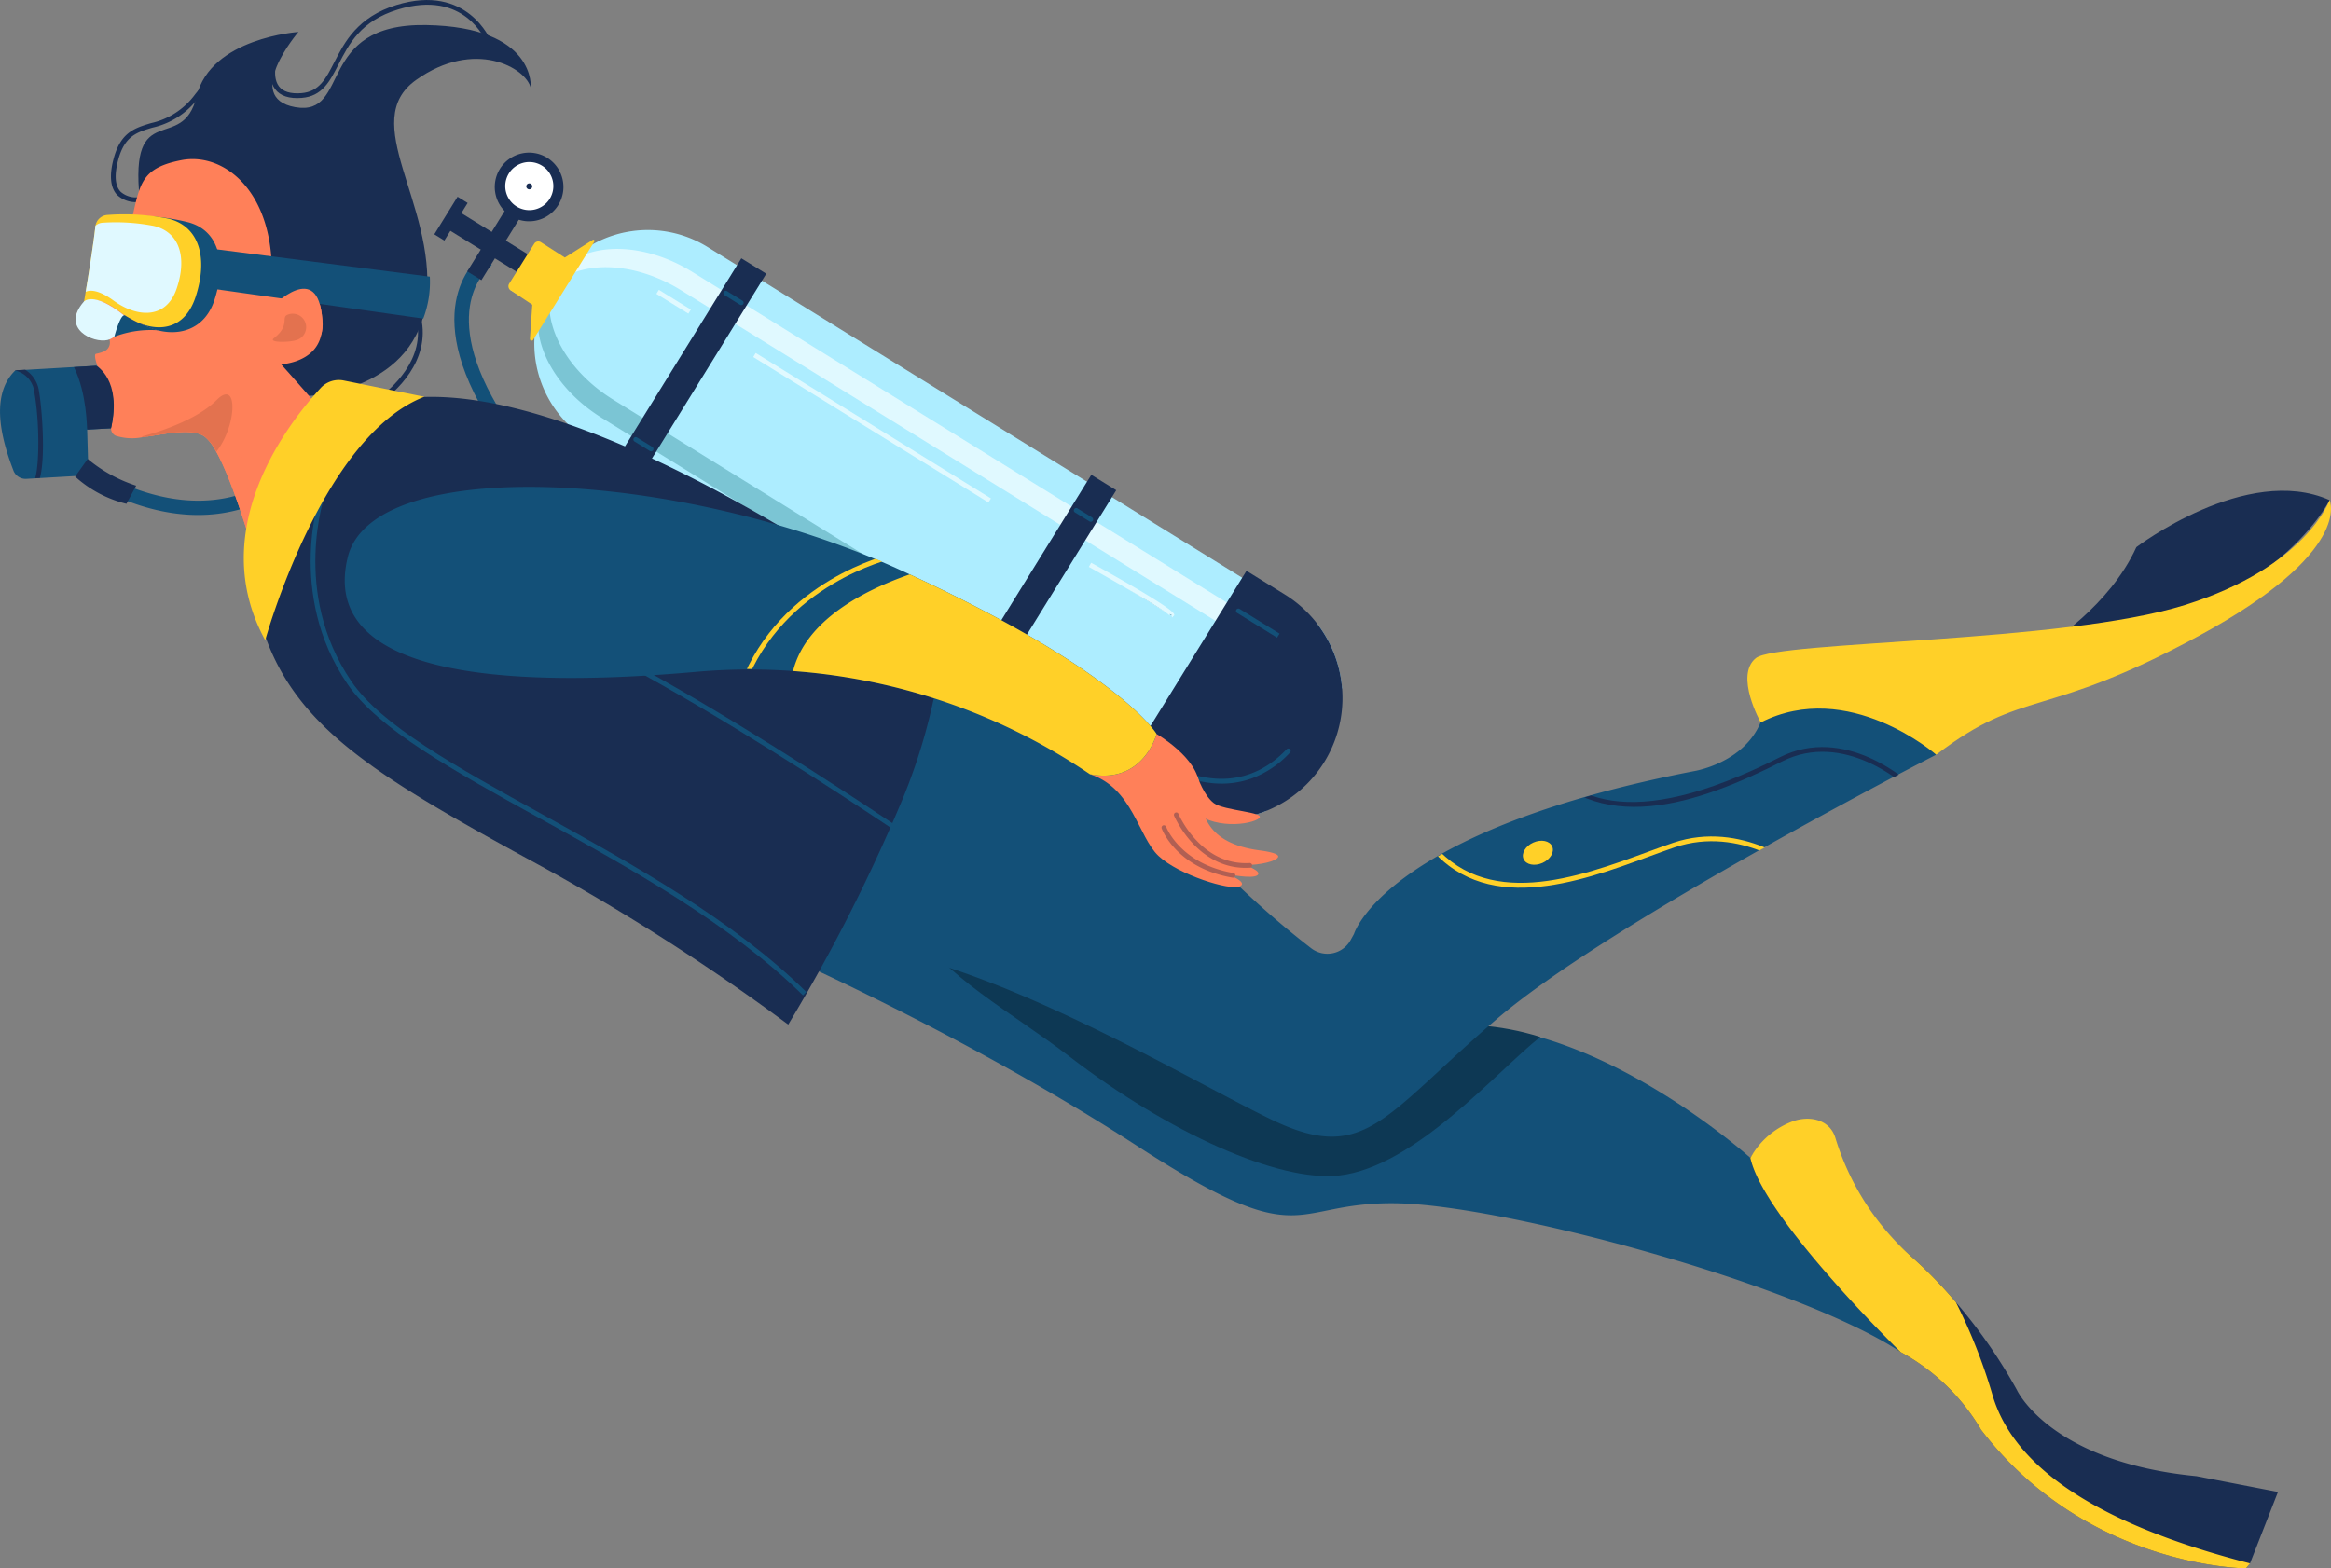 <svg id="Group_1841" data-name="Group 1841" xmlns="http://www.w3.org/2000/svg" xmlns:xlink="http://www.w3.org/1999/xlink" width="418.566" height="281.673" viewBox="0 0 418.566 281.673">
  <rect x="0" y="0" width="418.566" height="281.673" fill="#808080" stroke="none"/>
  <defs>
    <clipPath id="clip-path">
      <rect id="Rectangle_411" data-name="Rectangle 411" width="418.566" height="281.673" fill="none"/>
    </clipPath>
    <clipPath id="clip-path-2">
      <path id="Path_200" data-name="Path 200" d="M2.732,40.335C-2.26,45.154.81,54.112,2.4,58.3A2.327,2.327,0,0,0,4.719,59.8l11.159-.644-.234-8.2,4.283-.233c1.847-8.085-2.652-11.229-2.652-11.229Z" transform="translate(0 -39.487)" fill="none"/>
    </clipPath>
    <clipPath id="clip-path-4">
      <path id="Path_210" data-name="Path 210" d="M264.712,76.046c-1,10.587-12.724,12.523-12.724,12.523-55.7,10.772-61.212,29.281-61.212,29.281v.208c-20.531-16.71-35.571-22.776-43.99-24.972a34.874,34.874,0,0,1-13.89-7.232c-25.538-21.9-45.367-1.279-45.367-1.279-9.142,6.285-15.942,37.49,7.158,35.45s64.011,22.761,81.061,31.047,20.12-.374,40.729-18,78.846-47.427,78.846-47.427c-6.277-8.605-16.281-10.283-23.132-10.283a38.1,38.1,0,0,0-7.481.687" transform="translate(-79.017 -75.359)" fill="none"/>
    </clipPath>
    <clipPath id="clip-path-5">
      <path id="Path_212" data-name="Path 212" d="M41.761,68.51C37.215,87.086,55.085,88.669,97.6,84.9a108.688,108.688,0,0,1,70.838,18.378c9.595,1.866,11.971-7.225,11.971-7.225s-6.518-11.136-44.323-28.669c-.545-.258-1.1-.51-1.664-.77-18.783-8.6-39.755-12.792-57.02-12.792-18.838,0-33.267,4.988-35.636,14.684" transform="translate(-41.072 -53.826)" fill="none"/>
    </clipPath>
  </defs>
  <g id="Group_1830" data-name="Group 1830">
    <g id="Group_1829" data-name="Group 1829" clip-path="url(#clip-path)">
      <path id="Path_156" data-name="Path 156" d="M40.334,52.661c.293-.168,7.2-4.165,8.8-10.877.831-3.482.063-7.044-2.281-10.589l-.708.469c2.21,3.341,2.937,6.68,2.163,9.922-1.518,6.357-8.324,10.3-8.392,10.334Z" transform="translate(26.455 20.678)" fill="#192d52"/>
      <path id="Path_157" data-name="Path 157" d="M17.223,30.565l-.143-.84a4.116,4.116,0,0,1-3.387-.988c-1-1.1-1.129-3.035-.394-5.753,1.146-4.237,3.336-4.9,6.111-5.735A14.1,14.1,0,0,0,27.7,11.87c1.39-1.837,2.7-2.646,3.879-2.409,2.75.549,4.283,6.332,4.3,6.39l.823-.213c-.067-.259-1.683-6.359-4.955-7.012-1.533-.306-3.121.614-4.722,2.73a13.4,13.4,0,0,1-7.862,5.08c-2.907.88-5.416,1.635-6.686,6.325-.816,3.021-.619,5.225.589,6.553a4.919,4.919,0,0,0,4.157,1.25" transform="translate(7.944 5.679)" fill="#192d52"/>
      <path id="Path_158" data-name="Path 158" d="M54.574,56.069l2.2-1.3C45.982,36.459,55.656,29.567,55.756,29.5L54.318,27.39c-.486.331-11.736,8.329.256,28.679" transform="translate(32.522 18.155)" fill="#135078"/>
      <rect id="Rectangle_403" data-name="Rectangle 403" width="3.736" height="21.17" transform="translate(79.441 40.571) rotate(-58.262)" fill="#192d52"/>
      <rect id="Rectangle_404" data-name="Rectangle 404" width="14.072" height="2.989" transform="translate(83.901 48.747) rotate(-58.259)" fill="#192d52"/>
      <rect id="Rectangle_405" data-name="Rectangle 405" width="9.838" height="14.571" transform="translate(91.545 52.012) rotate(-58.252)" fill="#adedff"/>
      <path id="Path_159" data-name="Path 159" d="M56.351,27.894a6.164,6.164,0,1,0-2-8.485,6.165,6.165,0,0,0,2,8.485" transform="translate(35.414 10.928)" fill="#192d52"/>
      <path id="Path_160" data-name="Path 160" d="M67.348,62.561l109.665,67.847a21.927,21.927,0,0,0,12.094-1.227l13.64-22.049a21.923,21.923,0,0,0-4.353-11.437L88.8,27.891A20.373,20.373,0,0,0,62.928,31.6a.081.081,0,0,1-.025.028,20.517,20.517,0,0,0-1.783,2.313l-.03.047c-.111.168-.221.338-.328.509l-.017.025c-.176.286-.351.58-.512.875-.008,0-.008,0-.007.01a.013.013,0,0,0-.01.017l0,0a20.26,20.26,0,0,0-1.684,4.047.086.086,0,0,0-.01.038,20.359,20.359,0,0,0,8.828,23.048" transform="translate(38.243 16.466)" fill="#adedff"/>
      <path id="Path_161" data-name="Path 161" d="M69.549,54.771l100.673,62.283c.713-.886,1.5-1.921,2.355-3.09L71.582,51.485c-8.765-5.422-13.236-14.37-10.8-20.9a10,10,0,0,0-1.169,1.53l-.013.022c-4.069,6.576.381,16.71,9.949,22.629" transform="translate(38.505 20.276)" fill="#7bc5d4"/>
      <path id="Path_162" data-name="Path 162" d="M84.926,31,185.6,93.279c-.476,1.034-1.048,2.2-1.711,3.485l-101-62.482c-8.763-5.421-18.767-5.429-23.517-.336a10.024,10.024,0,0,1,.846-1.729l.013-.02c4.071-6.578,15.123-7.12,24.691-1.2" transform="translate(39.355 17.821)" fill="#e0f9ff"/>
      <path id="Path_163" data-name="Path 163" d="M65.037,29.095l5-3.168a.215.215,0,0,1,.3.294l-11,17.653a.308.308,0,0,1-.57-.175l.421-6.136-3.9-2.594a.866.866,0,0,1-.253-1.179l4.5-7.183a.864.864,0,0,1,1.2-.268Z" transform="translate(36.392 17.162)" fill="#ffd028"/>
      <path id="Path_164" data-name="Path 164" d="M56.609,25.494a4.318,4.318,0,1,0-1.4-5.945,4.318,4.318,0,0,0,1.4,5.945" transform="translate(36.165 11.602)" fill="#fff"/>
      <rect id="Rectangle_406" data-name="Rectangle 406" width="7.943" height="2.127" transform="matrix(0.526, -0.85, 0.85, 0.526, 77.986, 42.086)" fill="#192d52"/>
      <path id="Path_165" data-name="Path 165" d="M57.65,19.887a.536.536,0,1,1-.737.173.535.535,0,0,1,.737-.173" transform="translate(37.67 13.128)" fill="#192d52"/>
      <rect id="Rectangle_407" data-name="Rectangle 407" width="43.732" height="5.264" transform="translate(110.108 83.584) rotate(-58.255)" fill="#192d52"/>
      <rect id="Rectangle_408" data-name="Rectangle 408" width="43.732" height="5.264" transform="translate(172.951 122.463) rotate(-58.255)" fill="#192d52"/>
      <path id="Path_166" data-name="Path 166" d="M120.77,98.838l6.874,4.254A21.865,21.865,0,1,0,150.651,65.9l-6.874-4.252Z" transform="translate(80.05 40.864)" fill="#192d52"/>
      <line id="Line_3" data-name="Line 3" x2="42.234" y2="26.13" transform="translate(135.478 63.754)" fill="#192d52"/>
      <rect id="Rectangle_409" data-name="Rectangle 409" width="0.851" height="49.664" transform="translate(135.252 64.12) rotate(-58.268)" fill="#e0f9ff"/>
      <line id="Line_4" data-name="Line 4" x1="5.742" y1="3.552" transform="translate(118.088 52.416)" fill="#192d52"/>
      <rect id="Rectangle_410" data-name="Rectangle 410" width="0.85" height="6.752" transform="translate(117.864 52.778) rotate(-58.268)" fill="#e0f9ff"/>
      <path id="Path_167" data-name="Path 167" d="M117.707,61s15.8,8.785,14.64,9.057" transform="translate(78.02 40.435)" fill="#192d52"/>
      <path id="Path_168" data-name="Path 168" d="M132.527,70.625l.384-.407c.048-.344.148-1.063-14.916-9.437l-.412.745c5.326,2.962,13.979,7.962,14.516,8.771a.332.332,0,0,1-.008-.283l.321.128Z" transform="translate(77.937 40.287)" fill="#e0f9ff"/>
      <path id="Path_169" data-name="Path 169" d="M141.87,86.335a17.677,17.677,0,0,0,7.213-4.764.426.426,0,1,0-.619-.585C142.445,87.358,134.319,88,125.587,82.8a2.131,2.131,0,0,0-.519-.273.426.426,0,0,0-.238.816c.057.027.165.093.321.186,5.985,3.563,11.7,4.486,16.718,2.8" transform="translate(82.552 53.592)" fill="#135078"/>
      <path id="Path_170" data-name="Path 170" d="M109.16,72.98a.425.425,0,0,0,.088-.765l-2.266-1.4a.425.425,0,1,0-.447.723l2.266,1.4a.424.424,0,0,0,.359.042" transform="translate(70.48 46.895)" fill="#135078"/>
      <path id="Path_171" data-name="Path 171" d="M71.713,49.741a.415.415,0,0,0,.226-.178.428.428,0,0,0-.138-.587l-2.755-1.7A.425.425,0,1,0,68.6,48l2.755,1.7a.418.418,0,0,0,.359.04" transform="translate(45.335 31.292)" fill="#135078"/>
      <path id="Path_172" data-name="Path 172" d="M81.463,33.96a.419.419,0,0,0,.226-.18.426.426,0,0,0-.138-.585L78.764,31.47a.425.425,0,0,0-.447.723L81.1,33.918a.424.424,0,0,0,.359.042" transform="translate(51.776 20.817)" fill="#135078"/>
      <path id="Path_173" data-name="Path 173" d="M119.139,57.319a.425.425,0,0,0,.088-.765l-2.619-1.62a.425.425,0,0,0-.447.723l2.619,1.62a.424.424,0,0,0,.359.042" transform="translate(76.861 36.37)" fill="#135078"/>
      <path id="Path_174" data-name="Path 174" d="M140.848,70.952l.447-.723-7.172-4.436a.425.425,0,1,0-.447.723Z" transform="translate(88.471 43.567)" fill="#135078"/>
      <path id="Path_175" data-name="Path 175" d="M45.514,69.316s19.66-.76,21.209-17.762-12.4-31.527-1.9-38.99S84.585,10.385,85.4,14.008c0,0,1.126-10.973-18.813-11.3S53.173,19.253,43.093,17.455c-9.518-1.7.59-13.505.59-13.505S27.926,4.984,25.405,15.5s-12.135.218-10.211,18.534,30.32,35.28,30.32,35.28" transform="translate(9.903 1.79)" fill="#192d52"/>
      <path id="Path_176" data-name="Path 176" d="M85.868,117.362s33.864,14.852,64.39,34.653,27.2,10.127,46.446,10.353,72.142,14.448,90.741,26.713c0,0,2.265-11.073-13.539-19.467,0,0-11.286-8.608-13.432-15.389,0,0-16.637-15-36.052-21.156-14.437-4.588-31.268-1.932-39.431,2.9,0,0-15.423-13.71-34.045-27.427-.326-.239-.653-.486-.986-.723a261.246,261.246,0,0,0-28.336-18.429c-11.224-6.1-21.356-9.693-27.778-7.837-22.586,6.548-7.978,35.807-7.978,35.807" transform="translate(53.836 53.732)" fill="#135078"/>
      <path id="Path_177" data-name="Path 177" d="M215.988,162.2a37.494,37.494,0,0,1,14.465,13.971c18.98,24.788,47.55,24.886,47.55,24.886l.733-.891,5.023-12.827-14.636-2.835C242.786,181.95,236.863,169,236.863,169a93.089,93.089,0,0,0-10.94-15.73,81.587,81.587,0,0,0-8.191-8.374A78.185,78.185,0,0,1,199.9,122.107c-5.866-2.471-10.885,5.241-10.885,5.241,2.311,10.808,26.968,34.856,26.968,34.856" transform="translate(125.288 80.612)" fill="#192d52"/>
      <path id="Path_178" data-name="Path 178" d="M98.851,103.16c6.212,9.975,18.18,16.118,28.767,24.257,17.633,13.564,37.462,22.555,48.385,21.309,13.65-1.558,28.323-18.77,36.08-24.871-14.437-4.588-29.587-1.375-37.75,3.459,0,0-15.423-13.71-34.045-27.428-.326-.239-.653-.484-.986-.723-26.582-6.487-48.057-8.216-40.452,4" transform="translate(64.494 62.387)" fill="#0d3854"/>
      <path id="Path_179" data-name="Path 179" d="M8.153,52.058c-.339-.215-.712-.449-.963-.6l-.367.3c-.55-.673-1.305-1.6-.517-2.489s1.6-.386,3.209.63c4.766,3.006,19.261,12.162,33.506,4.993l1.147,2.28a27.919,27.919,0,0,1-3.686,1.54C26.26,63.486,12.819,55,8.153,52.058m-.868-.678a1.243,1.243,0,0,0,1.221-1Z" transform="translate(3.954 32.351)" fill="#135078"/>
      <path id="Path_180" data-name="Path 180" d="M87.515,85.875S107,59.795,132.9,82.818a30.242,30.242,0,0,0,13.047,6.565c7.867,1.931,17.54,17.23,37.139,32.329a4.765,4.765,0,0,0,7.072-1.475l.6-1.089s5.511-18.509,61.212-29.281c0,0,11.723-1.936,12.724-12.521,0,0,20.318-4.518,30.613,9.6,0,0-58.237,29.8-78.845,47.426s-23.679,26.289-40.731,18-57.96-33.085-81.061-31.047-16.3-29.164-7.158-35.448" transform="translate(52.365 48.6)" fill="#135078"/>
      <path id="Path_181" data-name="Path 181" d="M221.16,80.535s10.983-6.683,15.865-17.4c0,0,19.763-15.07,34.692-8.45,0,0-10.81,22.287-50.557,25.847" transform="translate(146.591 35.135)" fill="#192d52"/>
      <path id="Path_182" data-name="Path 182" d="M15.286,66.866a9.6,9.6,0,0,0,4.845.268c.274-.038.549-.076.831-.118,3.725-.532,7.92-1.536,10.241-.045a8.012,8.012,0,0,1,2.162,2.774c2.316,4.177,4.821,11.824,6.417,17.167,1.038,3.439,1.7,5.918,1.7,5.918l1.635-38.687s9.126.535,9.27-6.952c.226-11.435-9.27-5.5-9.27-5.5,1.834-17.8-7.927-25.894-16.03-24.312s-7.361,4.939-9.5,13.166S8.408,43.114,8.262,45.246c-.106,1.5,2.928,2.652,4.751,3.216a1.738,1.738,0,0,1,.283,3.224,6.349,6.349,0,0,1-1.513.464c-.54.1.236,2.173.236,2.173,3.429,3.613,2.865,8.855,2.473,10.925a1.466,1.466,0,0,0,.795,1.618" transform="translate(5.475 11.387)" fill="#ff8059"/>
      <path id="Path_183" data-name="Path 183" d="M13.308,25.858a114.314,114.314,0,0,1-2.479,12.105s.8-.123,5.807,3.7S29,45.446,31.3,38.523,32.05,25.8,26.451,24.434a38.968,38.968,0,0,0-10.436-1.1,3.314,3.314,0,0,0-2.707,2.521" transform="translate(7.178 15.445)" fill="#135078"/>
      <path id="Path_184" data-name="Path 184" d="M19.931,50.735l-4.283.233.234,8.2-11.159.644a2.329,2.329,0,0,1-2.315-1.493c-1.595-4.192-4.664-13.148.329-17.969l14.541-.848s4.5,3.144,2.652,11.229" transform="translate(0.003 26.186)" fill="#135078"/>
      <path id="Path_185" data-name="Path 185" d="M28.077,81.71S22.566,53.637,48.3,44.558C81.2,32.946,150.243,84.894,150.243,84.894c1.467-3.058.722,12.99-6.525,30.388A311.284,311.284,0,0,1,123.257,155.6a386.323,386.323,0,0,0-44.825-28.7c-30.889-16.818-45.31-25.628-50.355-45.189" transform="translate(18.281 28.412)" fill="#192d52"/>
      <path id="Path_186" data-name="Path 186" d="M30.845,37.177c.422.03,15.335,17.244,15.335,17.244l-15.7,25.142L24.526,38.471Z" transform="translate(16.257 24.642)" fill="#ff8059"/>
      <path id="Path_187" data-name="Path 187" d="M9.033,39.25s1.558-2.388,6.567,1.438,11.224,4.257,13.519-2.667S29.87,25.3,24.274,23.932a40.322,40.322,0,0,0-10.926-.678A2.346,2.346,0,0,0,11.155,25.2a1.381,1.381,0,0,0-.022.151c-.314,2.965-1.216,8.6-1.734,11.7-.216,1.329-.366,2.195-.366,2.195" transform="translate(5.987 15.351)" fill="#ffd028"/>
      <path id="Path_188" data-name="Path 188" d="M9.253,36.484c.712-.326,2.223-.451,4.985,1.563,4.214,3.076,9.432,3.442,11.339-2.1s.6-10.183-4.1-11.291a35.655,35.655,0,0,0-9.172-.574,2.03,2.03,0,0,0-1.294.545,1.356,1.356,0,0,0-.022.153c-.314,2.963-1.216,8.6-1.734,11.7" transform="translate(6.133 15.922)" fill="#e0f9ff"/>
      <path id="Path_189" data-name="Path 189" d="M15.9,50.685c3.725-.539,7.918-1.533,10.241-.047C28.9,52.406,32.6,63.511,34.72,70.581c.323-.391.254-1.257-.321-2.717-4.33-11,.21-29.6-4.435-25.451s-14,7.978-14,7.978a2.241,2.241,0,0,0-.068.294" transform="translate(10.539 27.719)" fill="#ff8059"/>
      <path id="Path_190" data-name="Path 190" d="M191.094,93.949s-4.752-8.444-.875-11.558,55.191-2.682,77.026-9.533,25.99-18.84,25.99-18.84,4.436,9.244-23.529,24.407-31.243,9.192-47.1,21.311c0,0-15.785-13.786-31.509-5.787" transform="translate(125.073 35.805)" fill="#ffd028"/>
      <path id="Path_191" data-name="Path 191" d="M215.988,162.725A37.494,37.494,0,0,1,230.453,176.7c18.98,24.788,47.55,24.886,47.55,24.886l.733-.891c-19.816-5.11-41.644-13.954-46.306-30.466a98.742,98.742,0,0,0-6.507-16.437,81.582,81.582,0,0,0-8.191-8.374,46.735,46.735,0,0,1-13.452-21.155c-.961-3.139-4.315-4.036-7.443-3.04a14.374,14.374,0,0,0-7.817,6.65c2.311,10.808,26.968,34.856,26.968,34.856" transform="translate(125.288 80.091)" fill="#ffd028"/>
      <path id="Path_192" data-name="Path 192" d="M22.814,34c.426.033,38.064,5.389,38.064,5.389a18.415,18.415,0,0,0,1.182-7.528L23.408,26.9Z" transform="translate(15.122 17.83)" fill="#135078"/>
      <path id="Path_193" data-name="Path 193" d="M29,35.045s7.8-8.509,9.4-.253c2.311,11.957-8.7,1.871-9.4.253" transform="translate(19.223 20.672)" fill="#ff8059"/>
      <path id="Path_194" data-name="Path 194" d="M10.355,50.968c-.073-.4-.007-6.387-2.366-11.226l4-.236s4.653,2.484,2.652,11.229Z" transform="translate(5.295 26.186)" fill="#192d52"/>
      <path id="Path_195" data-name="Path 195" d="M10.373,49.568l-2.26,3.168a21.289,21.289,0,0,0,9.217,4.894l1.743-3.257a26.224,26.224,0,0,1-8.7-4.8" transform="translate(5.378 32.855)" fill="#192d52"/>
      <path id="Path_196" data-name="Path 196" d="M134.689,112.538l.487-.7c-.56-.391-56.244-39.148-81.61-47.008l-.251.813c25.24,7.82,80.815,46.5,81.374,46.892" transform="translate(35.339 42.973)" fill="#135078"/>
      <path id="Path_197" data-name="Path 197" d="M121.958,143.538l.6-.605c-13.161-12.963-31.371-23.034-47.437-31.916-15.5-8.57-28.882-15.971-34.273-23.895C29.974,71.143,36.11,53.614,36.173,53.439l-.8-.289c-.065.18-6.352,18.1,4.769,34.45,5.5,8.091,18.971,15.537,34.565,24.159,16.018,8.858,34.173,18.9,47.251,31.778" transform="translate(22.234 35.229)" fill="#135078"/>
      <path id="Path_198" data-name="Path 198" d="M58.742,44.052l-14.475-2.92a4.426,4.426,0,0,0-4.12,1.33c-5.451,5.88-20.97,25.26-9.972,45.31,0,0,10.062-36.549,28.567-43.721" transform="translate(17.45 27.205)" fill="#ffd028"/>
    </g>
  </g>
  <g id="Group_1832" data-name="Group 1832" transform="translate(0 65.66)">
    <g id="Group_1831" data-name="Group 1831" clip-path="url(#clip-path-2)">
      <path id="Path_199" data-name="Path 199" d="M5.459,61.615C8.184,60.7,7.15,47.6,6.553,44.249A5.38,5.38,0,0,0,.7,39.465l.1.845A4.49,4.49,0,0,1,5.715,44.4c1.056,5.928.939,15.92-.5,16.4a.185.185,0,0,1-.043.012l.161.836a1.032,1.032,0,0,0,.123-.033" transform="translate(0.466 -39.513)" fill="#192d52"/>
    </g>
  </g>
  <g id="Group_1834" data-name="Group 1834">
    <g id="Group_1833" data-name="Group 1833" clip-path="url(#clip-path)">
      <path id="Path_201" data-name="Path 201" d="M129.669,79.279s7.514,4.3,7.687,9.36,1.347,10.251,10.717,11.527c0,0,3.688.4,3.425,1.182s-3.3,1.5-6,1.46c0,0,3.209,1.081,2.281,1.831s-5.529-.218-5.529-.218,4.049,1.458,2.34,2.235-10.908-2.027-14.576-5.481S125.392,88.987,117.7,86.5Z" transform="translate(78.014 52.548)" fill="#ff8059"/>
      <path id="Path_202" data-name="Path 202" d="M100.2,85.819a108.7,108.7,0,0,1,70.838,18.376c9.595,1.866,11.972-7.223,11.972-7.223s-6.52-11.136-44.324-28.67c-.545-.256-1.1-.509-1.663-.768C97.74,49.547,42.313,46.626,37.768,65.206S57.687,89.582,100.2,85.819" transform="translate(24.676 34.856)" fill="#135078"/>
      <path id="Path_203" data-name="Path 203" d="M140.515,97.66a.425.425,0,0,0-.161-.828c-8.763.515-12.727-8.723-12.766-8.816a.418.418,0,0,0-.557-.229.424.424,0,0,0-.228.555c.04.1,4.229,9.892,13.6,9.34a.4.4,0,0,0,.111-.022" transform="translate(84.027 58.164)" fill="#b05f53"/>
      <path id="Path_204" data-name="Path 204" d="M138.4,98.532a.426.426,0,0,0-.063-.823c-9.531-1.63-12.057-8.231-12.08-8.3a.452.452,0,0,0-.547-.253.427.427,0,0,0-.253.545c.106.291,2.725,7.132,12.737,8.845a.43.43,0,0,0,.206-.017" transform="translate(83.14 59.084)" fill="#b05f53"/>
      <path id="Path_205" data-name="Path 205" d="M85.636,79.4a108.8,108.8,0,0,1,53.312,18.531c9.595,1.866,11.972-7.225,11.972-7.225S144.4,79.571,106.6,62.036c-8.015,2.785-18.65,8.141-20.96,17.365" transform="translate(56.762 41.119)" fill="#ffd028"/>
      <path id="Path_206" data-name="Path 206" d="M130.463,83.928s1.068,3.256,2.877,4.661,9.45,1.621,8.138,2.744-8.462,2.243-12.393-1.817,1.378-5.587,1.378-5.587" transform="translate(84.599 55.63)" fill="#ff8059"/>
      <path id="Path_207" data-name="Path 207" d="M164.577,94.1c.447,1.013,1.96,1.327,3.379.7s2.207-1.957,1.759-2.971-1.962-1.325-3.381-.7-2.2,1.957-1.758,2.97" transform="translate(109.003 60.187)" fill="#ffd028"/>
    </g>
  </g>
  <g id="Group_1836" data-name="Group 1836" transform="translate(131.392 125.309)">
    <g id="Group_1835" data-name="Group 1835" clip-path="url(#clip-path-4)">
      <path id="Path_208" data-name="Path 208" d="M220.853,96.726l.549-.65c-.1-.088-10.591-8.756-22.957-4.606-.038.012-.078.025-.118.04-1.4.479-2.91,1.033-4.5,1.616-12.406,4.558-29.4,10.8-39.218-2.3l-.68.509c10.2,13.615,27.533,7.247,40.192,2.6,1.581-.582,3.085-1.134,4.481-1.611l.113-.038c11.906-4,22.036,4.365,22.137,4.45" transform="translate(-29.363 -65.425)" fill="#ffd028"/>
      <path id="Path_209" data-name="Path 209" d="M232.439,87.7l.582-.62c-.111-.1-11.387-10.511-23.145-4.558-27.729,14.018-37.9,6.982-43.664-.712l-.68.509c11.352,15.155,29.866,8.477,44.728.961,11.229-5.677,22.071,4.318,22.179,4.42" transform="translate(-21.672 -71.827)" fill="#192d52"/>
    </g>
  </g>
  <g id="Group_1838" data-name="Group 1838" transform="translate(68.295 89.503)">
    <g id="Group_1837" data-name="Group 1837" clip-path="url(#clip-path-5)">
      <path id="Path_211" data-name="Path 211" d="M80.776,83.437C87.651,65.232,107,60.709,107.2,60.667l-.186-.831c-.2.045-20,4.658-27.036,23.3Z" transform="translate(-15.283 -49.842)" fill="#ffd028"/>
    </g>
  </g>
  <g id="Group_1840" data-name="Group 1840">
    <g id="Group_1839" data-name="Group 1839" clip-path="url(#clip-path)">
      <path id="Path_213" data-name="Path 213" d="M16.917,35.269s-.479,3.781-3.023,4.385S5.43,37.614,9.632,32.77c0,0,1.606-2.047,7.285,2.5" transform="translate(5.414 21.416)" fill="#e0f9ff"/>
      <path id="Path_214" data-name="Path 214" d="M20.24,36.746A18.286,18.286,0,0,0,12.347,37.9s1.144-4.383,1.959-3.79a23.936,23.936,0,0,0,5.935,2.632" transform="translate(8.184 22.575)" fill="#135078"/>
      <path id="Path_215" data-name="Path 215" d="M67.981,7.632l.793-.309c-.042-.1-4.187-10.348-16.938-6.428C44.829,3.059,42.521,7.56,40.669,11.185c-1.51,2.957-2.7,5.289-5.908,5.546-1.946.155-3.3-.263-4.036-1.239-1.447-1.931-.128-5.467-.115-5.5l-.795-.3c-.062.163-1.5,4.014.229,6.314.918,1.226,2.527,1.758,4.782,1.578,3.683-.291,5.033-2.94,6.6-6.006,1.871-3.665,3.992-7.83,10.659-9.866,11.981-3.682,15.74,5.531,15.895,5.925" transform="translate(19.353 0.001)" fill="#192d52"/>
      <path id="Path_216" data-name="Path 216" d="M29.646,38.274c-1.051.82,2.732.778,4.047.338a2.415,2.415,0,1,0-1.535-4.574c-1.315.442.5,1.886-2.513,4.237" transform="translate(19.529 22.471)" fill="#e3724f"/>
      <path id="Path_217" data-name="Path 217" d="M15.325,50.155s.042.048.123.128c.274-.037.547-.075.83-.116,3.725-.532,7.92-1.536,10.245-.045a8.031,8.031,0,0,1,2.16,2.774c3.683-4.611,4-13.233.075-9.3-4.313,4.338-13.432,6.555-13.432,6.555" transform="translate(10.158 28.235)" fill="#e3724f"/>
    </g>
  </g>
</svg>
